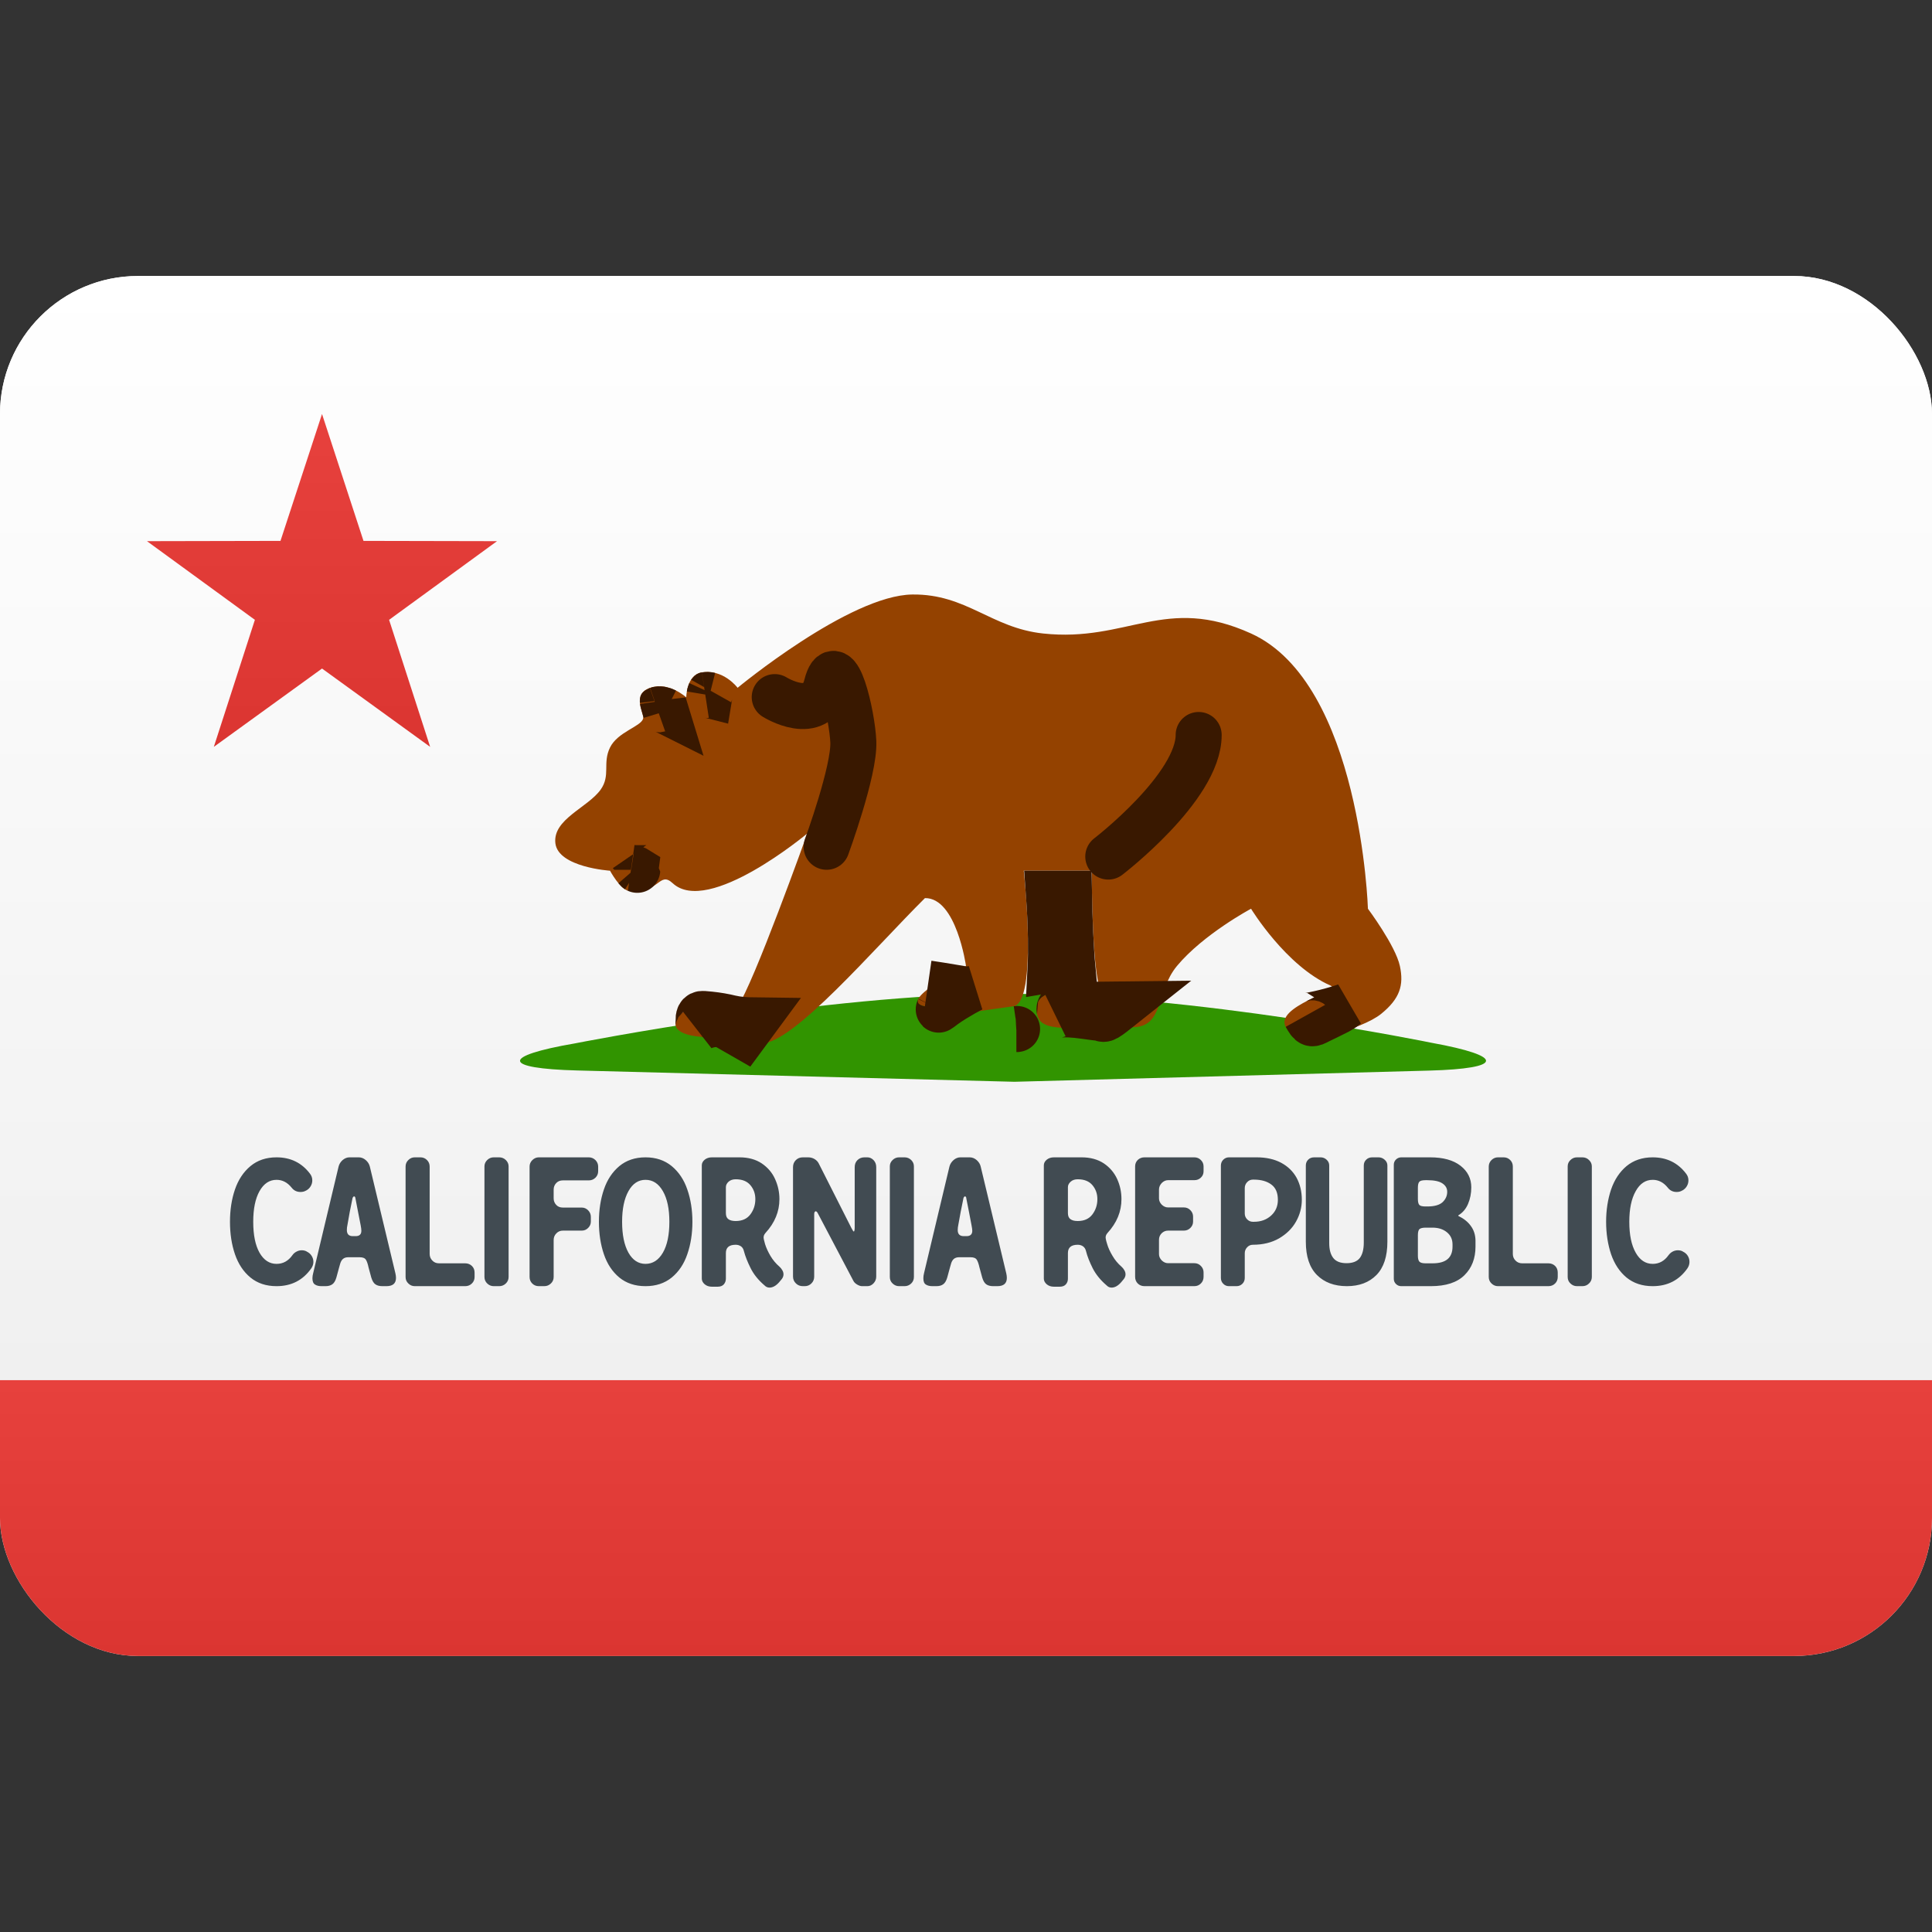 <?xml version="1.0" encoding="utf-8"?>
<!-- Uploaded to: SVG Repo, www.svgrepo.com, Generator: SVG Repo Mixer Tools -->
<svg width="800px" height="800px" viewBox="0 -4 28 28" fill="none" xmlns="http://www.w3.org/2000/svg">
<rect x="0" y="-4" width="28" height="28" fill="#333333" stroke="none"/>
<g clip-path="url(#clip0_1310_7988)">
<path d="M28 0H0V20H28V0Z" fill="url(#paint0_linear_1310_7988)"/>
<path d="M28 16H0V20H28V16Z" fill="url(#paint1_linear_1310_7988)"/>
<path d="M28 0H0V16H28V0Z" fill="url(#paint2_linear_1310_7988)"/>
<path fill-rule="evenodd" clip-rule="evenodd" d="M4.444 14.139H4.446C4.476 14.153 4.499 14.173 4.516 14.2C4.533 14.227 4.542 14.256 4.542 14.288C4.542 14.32 4.532 14.351 4.512 14.381C4.391 14.554 4.223 14.64 4.008 14.64C3.857 14.64 3.731 14.598 3.63 14.515C3.528 14.431 3.454 14.319 3.405 14.177C3.357 14.036 3.333 13.879 3.333 13.707C3.333 13.536 3.357 13.38 3.405 13.239C3.454 13.097 3.528 12.985 3.63 12.9C3.731 12.816 3.857 12.773 4.008 12.773C4.211 12.773 4.372 12.852 4.491 13.008C4.514 13.037 4.526 13.069 4.526 13.107C4.526 13.137 4.518 13.165 4.504 13.189C4.49 13.214 4.47 13.235 4.443 13.251L4.438 13.253C4.414 13.268 4.387 13.275 4.355 13.275C4.301 13.275 4.259 13.254 4.227 13.213C4.166 13.137 4.093 13.099 4.008 13.099C3.905 13.099 3.823 13.153 3.761 13.263C3.7 13.372 3.67 13.52 3.67 13.707C3.67 13.897 3.7 14.046 3.761 14.155C3.823 14.263 3.905 14.317 4.008 14.317C4.101 14.317 4.177 14.276 4.237 14.192C4.253 14.169 4.274 14.151 4.298 14.139C4.322 14.126 4.347 14.12 4.373 14.12C4.398 14.12 4.421 14.125 4.443 14.136C4.443 14.138 4.443 14.139 4.444 14.139ZM5.6 14.64C5.693 14.64 5.739 14.6 5.739 14.52C5.739 14.501 5.736 14.479 5.731 14.456L5.36 12.907C5.351 12.871 5.332 12.84 5.301 12.813C5.271 12.787 5.237 12.773 5.2 12.773H5.064C5.029 12.773 4.996 12.787 4.965 12.813C4.935 12.84 4.916 12.871 4.907 12.907L4.539 14.451C4.532 14.477 4.528 14.502 4.528 14.525C4.528 14.572 4.541 14.602 4.566 14.617C4.59 14.633 4.622 14.64 4.662 14.64H4.718C4.758 14.64 4.791 14.631 4.816 14.613C4.841 14.596 4.861 14.563 4.875 14.515L4.915 14.368C4.917 14.361 4.922 14.342 4.931 14.312C4.94 14.282 4.954 14.259 4.972 14.244C4.991 14.229 5.015 14.221 5.045 14.221H5.213C5.258 14.221 5.288 14.233 5.303 14.257C5.318 14.281 5.331 14.318 5.341 14.368L5.381 14.515C5.396 14.563 5.415 14.596 5.44 14.613C5.465 14.631 5.499 14.64 5.542 14.64H5.6ZM5.227 13.757C5.234 13.793 5.237 13.82 5.237 13.837C5.237 13.889 5.21 13.915 5.155 13.915H5.112C5.055 13.915 5.027 13.885 5.027 13.827C5.027 13.802 5.029 13.778 5.035 13.755L5.069 13.563L5.109 13.365C5.111 13.358 5.114 13.352 5.119 13.347C5.123 13.341 5.127 13.339 5.131 13.339C5.143 13.339 5.15 13.349 5.152 13.371L5.189 13.563L5.227 13.757ZM6.742 14.64C6.781 14.64 6.813 14.627 6.839 14.601C6.865 14.576 6.878 14.544 6.878 14.507V14.443C6.878 14.404 6.865 14.372 6.839 14.347C6.813 14.322 6.781 14.309 6.742 14.309H6.363C6.324 14.309 6.291 14.296 6.266 14.269C6.24 14.243 6.227 14.211 6.227 14.173V12.907C6.227 12.869 6.214 12.838 6.188 12.812C6.162 12.786 6.131 12.773 6.093 12.773H6.011C5.975 12.773 5.944 12.786 5.918 12.812C5.891 12.838 5.878 12.869 5.878 12.907V14.507C5.878 14.544 5.891 14.576 5.918 14.601C5.944 14.627 5.975 14.64 6.011 14.64H6.742ZM7.235 14.64C7.272 14.64 7.304 14.627 7.331 14.601C7.357 14.576 7.371 14.544 7.371 14.507V12.904C7.371 12.868 7.357 12.838 7.331 12.812C7.304 12.786 7.272 12.773 7.235 12.773H7.155C7.119 12.773 7.088 12.786 7.061 12.812C7.035 12.838 7.021 12.868 7.021 12.904V14.507C7.021 14.544 7.035 14.576 7.061 14.601C7.088 14.627 7.119 14.64 7.155 14.64H7.235ZM7.888 14.64C7.926 14.64 7.957 14.627 7.984 14.601C8.011 14.576 8.024 14.544 8.024 14.507V13.971C8.024 13.933 8.037 13.901 8.063 13.875C8.089 13.848 8.12 13.835 8.158 13.835H8.432C8.468 13.835 8.498 13.822 8.524 13.796C8.55 13.77 8.563 13.74 8.563 13.704V13.635C8.563 13.599 8.55 13.568 8.524 13.541C8.498 13.515 8.468 13.501 8.432 13.501H8.158C8.118 13.501 8.086 13.489 8.062 13.463C8.037 13.437 8.024 13.405 8.024 13.368V13.24C8.024 13.203 8.037 13.171 8.062 13.145C8.086 13.12 8.118 13.107 8.158 13.107H8.534C8.571 13.107 8.603 13.094 8.63 13.068C8.656 13.042 8.669 13.011 8.669 12.973V12.907C8.669 12.871 8.656 12.84 8.63 12.813C8.603 12.787 8.571 12.773 8.534 12.773H7.808C7.773 12.773 7.742 12.787 7.715 12.813C7.688 12.84 7.675 12.871 7.675 12.907V14.507C7.675 14.544 7.688 14.576 7.713 14.601C7.739 14.627 7.771 14.64 7.808 14.64H7.888ZM8.752 14.177C8.8 14.319 8.875 14.431 8.976 14.515C9.078 14.598 9.204 14.64 9.355 14.64C9.506 14.64 9.633 14.598 9.735 14.515C9.837 14.431 9.913 14.319 9.961 14.177C10.01 14.036 10.035 13.879 10.035 13.707C10.035 13.536 10.01 13.38 9.961 13.239C9.913 13.097 9.837 12.985 9.735 12.9C9.633 12.816 9.506 12.773 9.355 12.773C9.204 12.773 9.078 12.816 8.976 12.9C8.875 12.985 8.8 13.097 8.752 13.239C8.704 13.38 8.68 13.536 8.68 13.707C8.68 13.879 8.704 14.036 8.752 14.177ZM9.607 14.155C9.544 14.263 9.46 14.317 9.355 14.317C9.252 14.317 9.169 14.263 9.108 14.155C9.047 14.046 9.016 13.897 9.016 13.707C9.016 13.52 9.047 13.372 9.108 13.263C9.169 13.153 9.252 13.099 9.355 13.099C9.46 13.099 9.544 13.153 9.607 13.263C9.67 13.372 9.701 13.52 9.701 13.707C9.701 13.897 9.67 14.046 9.607 14.155ZM11.339 14.411C11.35 14.43 11.355 14.45 11.355 14.469C11.355 14.492 11.347 14.515 11.331 14.536L11.291 14.584C11.245 14.636 11.198 14.661 11.152 14.661C11.126 14.661 11.101 14.651 11.08 14.629C10.991 14.553 10.924 14.47 10.879 14.38C10.834 14.29 10.801 14.207 10.781 14.131C10.774 14.101 10.76 14.078 10.739 14.063C10.717 14.048 10.692 14.04 10.662 14.04C10.567 14.04 10.52 14.08 10.52 14.16V14.531C10.52 14.563 10.51 14.59 10.491 14.613C10.471 14.636 10.441 14.648 10.4 14.648H10.318C10.275 14.648 10.24 14.636 10.212 14.612C10.185 14.588 10.171 14.561 10.171 14.531V12.888C10.171 12.858 10.185 12.831 10.212 12.808C10.24 12.785 10.275 12.773 10.318 12.773H10.717C10.845 12.773 10.953 12.803 11.04 12.861C11.127 12.92 11.192 12.996 11.233 13.088C11.275 13.181 11.296 13.277 11.296 13.379C11.296 13.558 11.229 13.722 11.094 13.869C11.083 13.882 11.076 13.893 11.072 13.904C11.069 13.915 11.067 13.922 11.067 13.925C11.065 13.943 11.072 13.978 11.088 14.031C11.104 14.083 11.13 14.14 11.165 14.2C11.201 14.261 11.245 14.313 11.296 14.357C11.314 14.373 11.328 14.391 11.339 14.411ZM10.875 13.6C10.923 13.536 10.947 13.462 10.947 13.379C10.947 13.3 10.923 13.233 10.875 13.176C10.827 13.119 10.756 13.091 10.662 13.091C10.621 13.091 10.587 13.102 10.56 13.125C10.534 13.149 10.52 13.175 10.52 13.205V13.581C10.52 13.622 10.532 13.652 10.556 13.669C10.58 13.687 10.615 13.696 10.662 13.696C10.756 13.696 10.827 13.664 10.875 13.6ZM12.421 14.616C12.448 14.632 12.472 14.64 12.493 14.64H12.571C12.605 14.64 12.634 14.626 12.66 14.599C12.686 14.571 12.699 14.539 12.699 14.501V12.915C12.699 12.874 12.686 12.84 12.66 12.813C12.634 12.787 12.605 12.773 12.571 12.773H12.528C12.487 12.773 12.454 12.787 12.427 12.813C12.4 12.84 12.387 12.874 12.387 12.915V13.784C12.387 13.827 12.382 13.848 12.373 13.848C12.368 13.848 12.357 13.831 12.339 13.797L11.867 12.864C11.854 12.837 11.834 12.816 11.807 12.799C11.779 12.782 11.748 12.773 11.712 12.773H11.635C11.594 12.773 11.56 12.787 11.534 12.813C11.507 12.84 11.493 12.874 11.493 12.915V14.501C11.493 14.54 11.507 14.573 11.535 14.6C11.562 14.627 11.596 14.64 11.635 14.64H11.664C11.701 14.64 11.733 14.627 11.76 14.6C11.787 14.573 11.8 14.54 11.8 14.501V13.595C11.8 13.582 11.802 13.572 11.807 13.565C11.811 13.558 11.816 13.555 11.822 13.555C11.832 13.555 11.842 13.564 11.851 13.581L12.368 14.563C12.377 14.582 12.395 14.6 12.421 14.616ZM13.11 14.64C13.147 14.64 13.179 14.627 13.206 14.601C13.232 14.576 13.245 14.544 13.245 14.507V12.904C13.245 12.868 13.232 12.838 13.206 12.812C13.179 12.786 13.147 12.773 13.11 12.773H13.03C12.994 12.773 12.963 12.786 12.936 12.812C12.909 12.838 12.896 12.868 12.896 12.904V14.507C12.896 14.544 12.909 14.576 12.936 14.601C12.963 14.627 12.994 14.64 13.03 14.64H13.11ZM14.454 14.64C14.546 14.64 14.592 14.6 14.592 14.52C14.592 14.501 14.589 14.479 14.584 14.456L14.213 12.907C14.205 12.871 14.185 12.84 14.155 12.813C14.125 12.787 14.091 12.773 14.053 12.773H13.918C13.882 12.773 13.849 12.787 13.819 12.813C13.789 12.84 13.769 12.871 13.76 12.907L13.392 14.451C13.385 14.477 13.382 14.502 13.382 14.525C13.382 14.572 13.394 14.602 13.419 14.617C13.444 14.633 13.476 14.64 13.515 14.64H13.571C13.612 14.64 13.645 14.631 13.669 14.613C13.694 14.596 13.714 14.563 13.728 14.515L13.768 14.368C13.77 14.361 13.775 14.342 13.784 14.312C13.793 14.282 13.807 14.259 13.825 14.244C13.844 14.229 13.869 14.221 13.899 14.221H14.067C14.111 14.221 14.141 14.233 14.156 14.257C14.171 14.281 14.184 14.318 14.195 14.368L14.235 14.515C14.249 14.563 14.269 14.596 14.293 14.613C14.318 14.631 14.352 14.64 14.395 14.64H14.454ZM14.08 13.757C14.087 13.793 14.091 13.82 14.091 13.837C14.091 13.889 14.063 13.915 14.008 13.915H13.966C13.909 13.915 13.88 13.885 13.88 13.827C13.88 13.802 13.883 13.778 13.888 13.755L13.923 13.563L13.963 13.365C13.965 13.358 13.968 13.352 13.972 13.347C13.977 13.341 13.981 13.339 13.984 13.339C13.997 13.339 14.004 13.349 14.005 13.371L14.043 13.563L14.08 13.757ZM16.296 14.411C16.307 14.43 16.312 14.45 16.312 14.469C16.312 14.492 16.304 14.515 16.288 14.536L16.248 14.584C16.202 14.636 16.156 14.661 16.11 14.661C16.083 14.661 16.059 14.651 16.038 14.629C15.949 14.553 15.882 14.47 15.836 14.38C15.791 14.29 15.758 14.207 15.739 14.131C15.732 14.101 15.717 14.078 15.696 14.063C15.675 14.048 15.649 14.04 15.619 14.04C15.525 14.04 15.477 14.08 15.477 14.16V14.531C15.477 14.563 15.468 14.59 15.448 14.613C15.429 14.636 15.398 14.648 15.357 14.648H15.275C15.232 14.648 15.197 14.636 15.169 14.612C15.142 14.588 15.128 14.561 15.128 14.531V12.888C15.128 12.858 15.142 12.831 15.169 12.808C15.197 12.785 15.232 12.773 15.275 12.773H15.675C15.803 12.773 15.91 12.803 15.998 12.861C16.085 12.92 16.149 12.996 16.191 13.088C16.233 13.181 16.253 13.277 16.253 13.379C16.253 13.558 16.186 13.722 16.051 13.869C16.04 13.882 16.033 13.893 16.029 13.904C16.026 13.915 16.024 13.922 16.024 13.925C16.022 13.943 16.029 13.978 16.046 14.031C16.061 14.083 16.087 14.14 16.123 14.2C16.158 14.261 16.202 14.313 16.253 14.357C16.271 14.373 16.285 14.391 16.296 14.411ZM15.832 13.6C15.88 13.536 15.904 13.462 15.904 13.379C15.904 13.3 15.88 13.233 15.832 13.176C15.784 13.119 15.713 13.091 15.619 13.091C15.578 13.091 15.544 13.102 15.518 13.125C15.491 13.149 15.477 13.175 15.477 13.205V13.581C15.477 13.622 15.489 13.652 15.514 13.669C15.537 13.687 15.573 13.696 15.619 13.696C15.713 13.696 15.784 13.664 15.832 13.6ZM17.309 14.64C17.347 14.64 17.378 14.627 17.404 14.601C17.43 14.576 17.443 14.543 17.443 14.504V14.44C17.443 14.405 17.43 14.373 17.404 14.347C17.378 14.32 17.347 14.307 17.309 14.307H16.928C16.894 14.307 16.864 14.293 16.837 14.267C16.811 14.24 16.797 14.21 16.797 14.176V13.968C16.797 13.931 16.81 13.899 16.836 13.873C16.862 13.848 16.893 13.835 16.928 13.835H17.157C17.195 13.835 17.226 13.822 17.252 13.796C17.278 13.77 17.291 13.74 17.291 13.704V13.632C17.291 13.597 17.278 13.565 17.252 13.539C17.226 13.512 17.195 13.499 17.157 13.499H16.928C16.894 13.499 16.864 13.485 16.837 13.459C16.811 13.432 16.797 13.402 16.797 13.368V13.24C16.797 13.204 16.811 13.173 16.837 13.145C16.864 13.118 16.894 13.104 16.928 13.104H17.309C17.347 13.104 17.378 13.092 17.404 13.067C17.43 13.042 17.443 13.012 17.443 12.976V12.904C17.443 12.868 17.43 12.838 17.404 12.812C17.378 12.786 17.347 12.773 17.309 12.773H16.587C16.548 12.773 16.515 12.786 16.489 12.811C16.464 12.836 16.451 12.867 16.451 12.904V14.504C16.451 14.543 16.464 14.576 16.489 14.601C16.515 14.627 16.548 14.64 16.587 14.64H17.309ZM17.728 14.605C17.751 14.629 17.779 14.64 17.811 14.64H17.92C17.954 14.64 17.982 14.629 18.006 14.605C18.029 14.582 18.04 14.554 18.04 14.52V14.163C18.04 14.129 18.052 14.1 18.075 14.076C18.098 14.052 18.125 14.04 18.157 14.04C18.303 14.04 18.43 14.009 18.538 13.947C18.645 13.884 18.727 13.804 18.783 13.704C18.839 13.604 18.867 13.499 18.867 13.387C18.867 13.268 18.841 13.162 18.791 13.069C18.74 12.977 18.666 12.905 18.568 12.852C18.47 12.8 18.352 12.773 18.213 12.773H17.811C17.779 12.773 17.751 12.785 17.728 12.808C17.705 12.831 17.694 12.86 17.694 12.893V14.52C17.694 14.554 17.705 14.582 17.728 14.605ZM18.157 13.707C18.125 13.707 18.098 13.695 18.075 13.672C18.052 13.649 18.04 13.62 18.04 13.587V13.219C18.04 13.185 18.052 13.156 18.075 13.132C18.098 13.108 18.125 13.096 18.157 13.096H18.174C18.278 13.096 18.362 13.12 18.425 13.167C18.489 13.214 18.52 13.288 18.52 13.389C18.52 13.482 18.487 13.558 18.422 13.617C18.356 13.677 18.273 13.707 18.174 13.707H18.157ZM19.8 12.807C19.777 12.829 19.765 12.857 19.765 12.891V14.008C19.765 14.106 19.746 14.18 19.708 14.231C19.67 14.281 19.605 14.307 19.515 14.307C19.426 14.307 19.362 14.282 19.323 14.232C19.284 14.182 19.264 14.11 19.264 14.016V12.891C19.264 12.859 19.252 12.831 19.227 12.808C19.202 12.785 19.173 12.773 19.139 12.773H19.048C19.011 12.773 18.981 12.784 18.959 12.807C18.937 12.829 18.925 12.857 18.925 12.891V13.995C18.925 14.21 18.979 14.371 19.087 14.479C19.194 14.586 19.339 14.64 19.52 14.64C19.7 14.64 19.842 14.586 19.948 14.479C20.054 14.371 20.107 14.21 20.107 13.995V12.891C20.107 12.859 20.094 12.831 20.068 12.808C20.042 12.785 20.013 12.773 19.979 12.773H19.888C19.853 12.773 19.823 12.784 19.8 12.807ZM20.232 14.609C20.253 14.63 20.279 14.64 20.309 14.64H20.736C20.955 14.64 21.117 14.587 21.224 14.481C21.331 14.376 21.384 14.237 21.384 14.067V13.976C21.382 13.896 21.36 13.826 21.316 13.767C21.273 13.707 21.213 13.66 21.139 13.624C21.135 13.624 21.134 13.621 21.134 13.616L21.136 13.613C21.198 13.576 21.245 13.521 21.276 13.448C21.307 13.375 21.323 13.295 21.323 13.208C21.323 13.08 21.271 12.976 21.167 12.895C21.063 12.814 20.916 12.773 20.726 12.773H20.309C20.279 12.773 20.253 12.784 20.232 12.804C20.211 12.825 20.2 12.85 20.2 12.88V14.533C20.2 14.564 20.211 14.589 20.232 14.609ZM20.662 13.485C20.615 13.485 20.585 13.478 20.571 13.464C20.557 13.45 20.549 13.421 20.549 13.376V13.213C20.549 13.171 20.556 13.142 20.57 13.127C20.583 13.112 20.613 13.104 20.662 13.104H20.683C20.786 13.104 20.86 13.12 20.905 13.151C20.951 13.182 20.974 13.222 20.974 13.272C20.974 13.331 20.951 13.381 20.907 13.423C20.862 13.464 20.789 13.485 20.686 13.485H20.662ZM20.662 14.309C20.619 14.309 20.59 14.302 20.573 14.287C20.558 14.272 20.549 14.243 20.549 14.2V13.901C20.549 13.855 20.558 13.825 20.573 13.812C20.59 13.799 20.619 13.792 20.662 13.792H20.76C20.846 13.792 20.915 13.814 20.97 13.859C21.024 13.903 21.051 13.962 21.051 14.035V14.067C21.051 14.229 20.955 14.309 20.763 14.309H20.662ZM22.44 14.64C22.479 14.64 22.512 14.627 22.538 14.601C22.563 14.576 22.576 14.544 22.576 14.507V14.443C22.576 14.404 22.563 14.372 22.538 14.347C22.512 14.322 22.479 14.309 22.44 14.309H22.061C22.022 14.309 21.99 14.296 21.964 14.269C21.938 14.243 21.925 14.211 21.925 14.173V12.907C21.925 12.869 21.913 12.838 21.887 12.812C21.861 12.786 21.829 12.773 21.792 12.773H21.709C21.674 12.773 21.643 12.786 21.616 12.812C21.59 12.838 21.576 12.869 21.576 12.907V14.507C21.576 14.544 21.59 14.576 21.616 14.601C21.643 14.627 21.674 14.64 21.709 14.64H22.44ZM22.933 14.64C22.971 14.64 23.003 14.627 23.029 14.601C23.056 14.576 23.07 14.544 23.07 14.507V12.904C23.07 12.868 23.056 12.838 23.029 12.812C23.003 12.786 22.971 12.773 22.933 12.773H22.854C22.818 12.773 22.787 12.786 22.76 12.812C22.733 12.838 22.72 12.868 22.72 12.904V14.507C22.72 14.544 22.733 14.576 22.76 14.601C22.787 14.627 22.818 14.64 22.854 14.64H22.933ZM24.388 14.139H24.39C24.42 14.153 24.443 14.173 24.46 14.2C24.477 14.227 24.485 14.256 24.485 14.288C24.485 14.32 24.476 14.351 24.456 14.381C24.335 14.554 24.167 14.64 23.952 14.64C23.801 14.64 23.675 14.598 23.573 14.515C23.472 14.431 23.398 14.319 23.349 14.177C23.302 14.036 23.277 13.879 23.277 13.707C23.277 13.536 23.302 13.38 23.349 13.239C23.398 13.097 23.472 12.985 23.573 12.9C23.675 12.816 23.801 12.773 23.952 12.773C24.155 12.773 24.316 12.852 24.435 13.008C24.458 13.037 24.47 13.069 24.47 13.107C24.47 13.137 24.462 13.165 24.448 13.189C24.434 13.214 24.413 13.235 24.387 13.251L24.381 13.253C24.358 13.268 24.331 13.275 24.299 13.275C24.245 13.275 24.203 13.254 24.171 13.213C24.11 13.137 24.038 13.099 23.952 13.099C23.849 13.099 23.767 13.153 23.706 13.263C23.644 13.372 23.613 13.52 23.613 13.707C23.613 13.897 23.644 14.046 23.706 14.155C23.767 14.263 23.849 14.317 23.952 14.317C24.045 14.317 24.121 14.276 24.181 14.192C24.198 14.169 24.218 14.151 24.241 14.139C24.265 14.126 24.291 14.12 24.317 14.12C24.342 14.12 24.366 14.125 24.387 14.136C24.387 14.138 24.387 14.139 24.388 14.139Z" fill="#414B52"/>
<path fill-rule="evenodd" clip-rule="evenodd" d="M8.365 11.514C7.278 11.486 7.255 11.307 8.33 11.122C8.33 11.122 11.961 10.403 14.578 10.403C17.295 10.403 20.748 11.113 20.748 11.113C21.815 11.307 21.797 11.487 20.709 11.516L14.702 11.678L8.365 11.514Z" fill="#319400"/>
<path d="M9.749 8.8C9.548 8.614 9.558 8.968 9.108 8.908C8.988 8.892 8.841 8.619 8.841 8.619C8.841 8.619 8.09 8.57 8.049 8.221C8.009 7.872 8.516 7.707 8.705 7.444C8.853 7.236 8.729 7.062 8.841 6.833C8.954 6.605 9.287 6.532 9.321 6.415C9.342 6.342 9.144 6.063 9.424 5.968C9.695 5.876 9.946 6.107 9.946 6.107C9.946 6.107 9.947 5.784 10.166 5.746C10.484 5.691 10.69 5.968 10.69 5.968C10.69 5.968 12.311 4.626 13.223 4.616C14.007 4.607 14.364 5.1 15.116 5.181C16.341 5.313 16.885 4.616 18.131 5.181C19.724 5.904 19.825 9.17 19.825 9.17C19.825 9.17 20.225 9.706 20.288 10C20.348 10.279 20.288 10.474 20.015 10.695C19.742 10.915 18.811 11.192 18.636 10.888C18.462 10.584 19.45 10.356 19.284 10.284C18.636 10 18.131 9.17 18.131 9.17C18.131 9.17 17.44 9.539 17.057 10C16.743 10.38 16.878 10.888 16.404 10.888C15.497 10.888 15.081 10.975 15.029 10.695C14.918 10.09 16.205 10.537 15.978 10.387C15.822 10.284 15.822 8.619 15.822 8.619H14.837C14.837 8.619 15.048 10.535 14.685 10.584C13.74 10.711 14.196 10.697 13.405 10.584C12.969 10.522 14 10 14 10C14 10 13.861 9.009 13.405 9.016C12.66 9.756 11.499 11.122 11.037 11.122C10.475 11.122 10.587 11.06 10.166 11.027C9.28 10.959 10.166 10.284 10.69 10.584C10.912 10.284 11.7 8.079 11.7 8.079C11.7 8.079 10.265 9.279 9.749 8.8Z" fill="#944200"/>
<path fill-rule="evenodd" clip-rule="evenodd" d="M9.215 8.582C9.198 8.582 9.178 8.581 9.152 8.577C9.19 8.582 9.217 8.594 9.236 8.606C9.236 8.607 9.228 8.597 9.215 8.582ZM9.648 6.306C9.64 6.28 9.63 6.246 9.618 6.204C9.61 6.177 9.607 6.162 9.606 6.155C9.61 6.197 9.567 6.271 9.531 6.284C9.557 6.275 9.598 6.281 9.648 6.306ZM10.283 6.076C10.285 6.064 10.288 6.05 10.293 6.039C10.291 6.042 10.268 6.067 10.223 6.074C10.243 6.071 10.263 6.071 10.283 6.076ZM19.504 10.582C19.241 10.674 18.932 10.733 18.926 10.722C19.001 10.854 19.007 10.848 19.11 10.795C19.142 10.779 19.341 10.684 19.389 10.658C19.435 10.633 19.472 10.61 19.504 10.582ZM16.297 10.555C16.186 10.556 16.074 10.558 15.928 10.561C15.427 10.573 15.344 10.56 15.357 10.634C15.359 10.643 15.331 10.701 15.299 10.717C15.322 10.706 15.395 10.697 15.499 10.702C15.564 10.705 15.634 10.712 15.722 10.724C15.842 10.741 15.906 10.75 15.952 10.752C16.009 10.783 16.01 10.783 16.297 10.555ZM14.083 10.333C14.035 10.339 14.011 10.341 13.993 10.341C13.972 10.34 13.669 10.285 13.452 10.254C13.555 10.269 13.698 10.446 13.605 10.629C13.597 10.644 13.635 10.609 13.694 10.567C13.732 10.54 13.776 10.511 13.824 10.481C13.916 10.425 14.008 10.372 14.083 10.333ZM10.953 10.789C10.771 10.787 10.69 10.777 10.588 10.755C10.556 10.748 10.556 10.748 10.518 10.739C10.421 10.719 10.326 10.705 10.192 10.695C10.068 10.686 10.165 10.883 10.107 10.928C10.214 10.844 10.418 10.812 10.524 10.873L10.782 11.021L10.953 10.789ZM15.225 10.05C15.317 10.034 15.418 10.031 15.529 10.036C15.534 10.036 15.539 10.036 15.543 10.036C15.53 9.897 15.52 9.729 15.51 9.522C15.501 9.324 15.495 9.127 15.492 8.952H15.201C15.217 9.173 15.228 9.392 15.231 9.598C15.233 9.765 15.232 9.916 15.225 10.05ZM14.74 10.913C14.737 10.913 14.733 10.914 14.73 10.914C14.734 10.914 14.737 10.913 14.74 10.913C14.755 10.911 14.754 10.911 14.74 10.913C14.74 10.913 14.74 10.913 14.74 10.913C14.74 10.913 14.74 10.913 14.74 10.913Z" stroke="#391800" stroke-width="0.667"/>
<path d="M11.98 8.272C11.98 8.272 12.385 7.169 12.367 6.751C12.35 6.355 12.122 5.378 11.981 5.933C11.841 6.487 11.228 6.103 11.228 6.103" stroke="#391800" stroke-width="0.667" stroke-linecap="round"/>
<path d="M16.062 8.414C16.062 8.414 17.372 7.41 17.372 6.652" stroke="#391800" stroke-width="0.667" stroke-linecap="round"/>
<path fill-rule="evenodd" clip-rule="evenodd" d="M4.667 5.689L3.099 6.824L3.694 4.983L2.13 3.843L4.065 3.839L4.667 2L5.268 3.839L7.203 3.843L5.639 4.983L6.234 6.824L4.667 5.689Z" fill="url(#paint3_linear_1310_7988)"/>
</g>
<defs>
<linearGradient id="paint0_linear_1310_7988" x1="14" y1="0" x2="14" y2="20" gradientUnits="userSpaceOnUse">
<stop stop-color="white"/>
<stop offset="1" stop-color="#F0F0F0"/>
</linearGradient>
<linearGradient id="paint1_linear_1310_7988" x1="14" y1="16" x2="14" y2="20" gradientUnits="userSpaceOnUse">
<stop stop-color="#E7413D"/>
<stop offset="1" stop-color="#DB3531"/>
</linearGradient>
<linearGradient id="paint2_linear_1310_7988" x1="14" y1="0" x2="14" y2="16" gradientUnits="userSpaceOnUse">
<stop stop-color="white"/>
<stop offset="1" stop-color="#F0F0F0"/>
</linearGradient>
<linearGradient id="paint3_linear_1310_7988" x1="4.667" y1="2" x2="4.667" y2="6.824" gradientUnits="userSpaceOnUse">
<stop stop-color="#E7413D"/>
<stop offset="1" stop-color="#DB3531"/>
</linearGradient>
<clipPath id="clip0_1310_7988">
<rect width="28" height="20" rx="2" fill="white"/>
</clipPath>
</defs>
</svg>